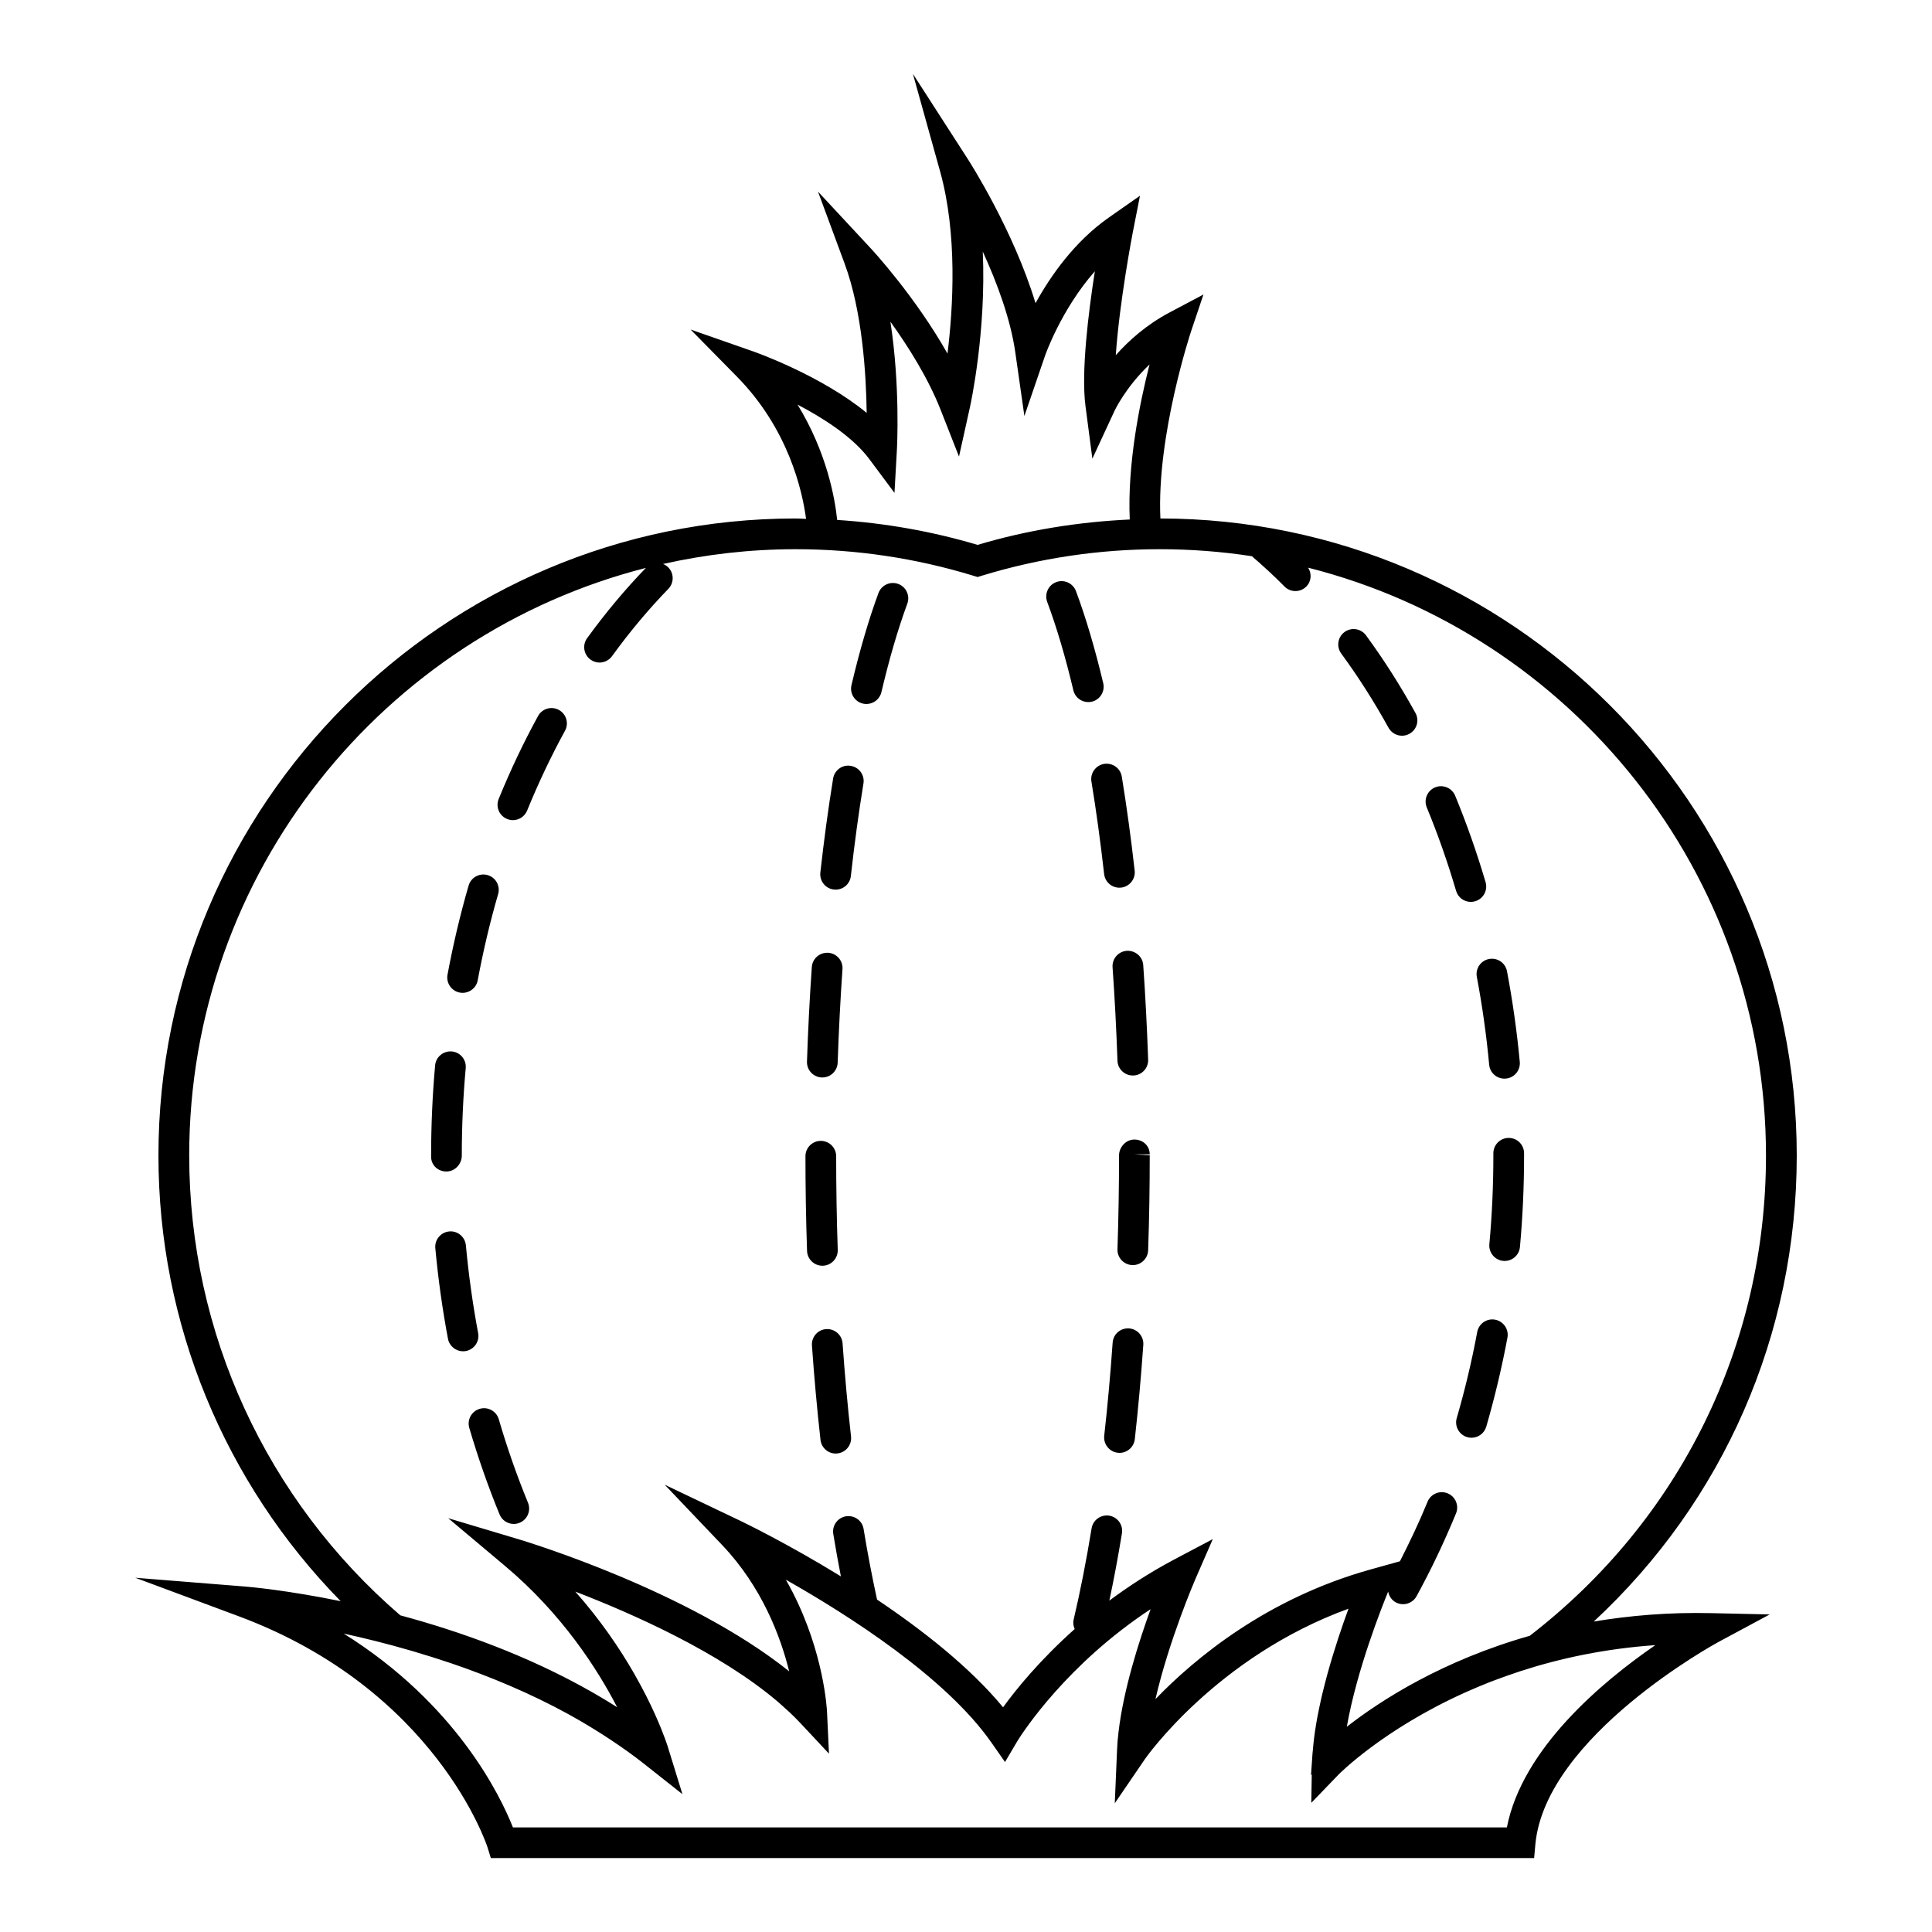 <?xml version="1.0" encoding="UTF-8"?>
<!-- Uploaded to: ICON Repo, www.svgrepo.com, Generator: ICON Repo Mixer Tools -->
<svg fill="#000000" width="800px" height="800px" version="1.1" viewBox="144 144 512 512" xmlns="http://www.w3.org/2000/svg">
 <g>
  <path d="m276.18 520.11c-0.629-2.156-2.91-3.394-5.055-2.754-2.156 0.629-3.391 2.883-2.762 5.047 2.297 7.836 4.996 15.547 8.027 22.938 0.645 1.578 2.168 2.519 3.769 2.519 0.516 0 1.039-0.102 1.543-0.309 2.082-0.855 3.074-3.238 2.223-5.316-2.93-7.121-5.535-14.555-7.746-22.125z"/>
  <path d="m540.23 493.73c-2.207-0.414-4.336 1.043-4.75 3.254-1.438 7.723-3.266 15.402-5.43 22.828-0.629 2.156 0.621 4.41 2.766 5.039 0.383 0.117 0.766 0.168 1.145 0.168 1.762 0 3.387-1.152 3.914-2.934 2.223-7.672 4.121-15.617 5.617-23.609 0.398-2.207-1.051-4.324-3.262-4.746z"/>
  <path d="m266.71 502.1c0.246 0 0.504-0.012 0.754-0.059 2.211-0.422 3.668-2.551 3.25-4.75-1.43-7.617-2.523-15.438-3.25-23.27-0.207-2.231-2.207-3.906-4.422-3.672-2.238 0.207-3.883 2.188-3.68 4.418 0.746 8.082 1.875 16.168 3.356 24.031 0.371 1.941 2.074 3.301 3.992 3.301z"/>
  <path d="m543.83 445.56c-2.254 0-4.074 1.82-4.074 4.066v0.621c0 7.856-0.352 15.754-1.062 23.477-0.195 2.242 1.457 4.223 3.688 4.43 0.125 0 0.246 0.012 0.371 0.012 2.086 0 3.859-1.594 4.047-3.699 0.73-7.969 1.094-16.117 1.094-24.219l-0.004-0.621c0-2.25-1.809-4.066-4.059-4.066z"/>
  <path d="m262.31 454.46c2.246 0 4.07-1.969 4.07-4.223 0-7.734 0.348-15.539 1.039-23.176 0.203-2.242-1.449-4.231-3.691-4.418-2.246-0.176-4.211 1.445-4.418 3.688-0.707 7.879-1.062 15.922-1.062 23.902v0.309c-0.008 2.25 1.816 3.918 4.062 3.918z"/>
  <path d="m535.38 402.91c1.438 7.598 2.539 15.422 3.266 23.254 0.195 2.117 1.969 3.688 4.055 3.688 0.125 0 0.258 0 0.383-0.02 2.242-0.207 3.879-2.195 3.672-4.43-0.754-8.086-1.898-16.164-3.387-24.016-0.414-2.203-2.519-3.656-4.762-3.238-2.207 0.418-3.652 2.547-3.227 4.762z"/>
  <path d="m265.86 407.05c0.25 0.047 0.5 0.066 0.746 0.066 1.918 0 3.637-1.367 3.996-3.332 1.441-7.738 3.254-15.426 5.406-22.832 0.629-2.16-0.613-4.418-2.777-5.043-2.156-0.621-4.418 0.621-5.043 2.777-2.227 7.664-4.102 15.617-5.594 23.617-0.402 2.207 1.059 4.336 3.266 4.746z"/>
  <path d="m529.88 380.09c0.523 1.777 2.144 2.926 3.906 2.926 0.371 0 0.766-0.055 1.145-0.172 2.168-0.637 3.394-2.898 2.766-5.055-2.312-7.84-5.019-15.547-8.062-22.918-0.855-2.074-3.25-3.066-5.316-2.211-2.074 0.855-3.066 3.238-2.211 5.316 2.934 7.102 5.543 14.543 7.773 22.113z"/>
  <path d="m278.39 361.04c0.5 0.207 1.023 0.309 1.531 0.309 1.605 0 3.129-0.961 3.773-2.539 2.984-7.32 6.359-14.434 10.031-21.145 1.082-1.969 0.359-4.445-1.613-5.523-1.977-1.078-4.445-0.363-5.523 1.613-3.824 6.977-7.332 14.375-10.434 21.98-0.848 2.082 0.148 4.457 2.234 5.305z"/>
  <path d="m511.98 336.87c0.746 1.344 2.137 2.102 3.57 2.102 0.66 0 1.34-0.16 1.961-0.508 1.98-1.094 2.684-3.566 1.594-5.531-3.984-7.215-8.383-14.137-13.098-20.559-1.32-1.82-3.879-2.207-5.688-0.883-1.809 1.328-2.207 3.879-0.887 5.688 4.508 6.148 8.727 12.773 12.547 19.691z"/>
  <path d="m362.95 496.23c-2.242 0.145-3.93 2.086-3.777 4.336 0.598 8.508 1.359 16.922 2.266 25.016 0.23 2.074 1.996 3.621 4.039 3.621 0.152 0 0.301-0.012 0.457-0.031 2.231-0.246 3.844-2.262 3.594-4.5-0.898-7.981-1.648-16.273-2.238-24.676-0.148-2.246-2.141-3.918-4.34-3.766z"/>
  <path d="m443.21 496.04c-2.273-0.145-4.191 1.527-4.348 3.777-0.59 8.434-1.34 16.738-2.231 24.676-0.246 2.231 1.367 4.254 3.594 4.5 0.156 0.02 0.316 0.031 0.465 0.031 2.047 0 3.809-1.547 4.047-3.621 0.898-8.062 1.652-16.48 2.254-25.023 0.145-2.242-1.551-4.176-3.781-4.34z"/>
  <path d="m361.94 479.43h0.141c2.246-0.082 4.004-1.969 3.93-4.203-0.277-8.125-0.418-16.473-0.418-24.809 0-2.254-1.824-4.074-4.07-4.074h-0.004c-2.246 0-4.07 1.82-4.066 4.074 0 8.422 0.145 16.867 0.422 25.074 0.074 2.203 1.883 3.938 4.066 3.938z"/>
  <path d="m444.62 445.99c-2.242 0-4.066 2.004-4.066 4.254 0 8.289-0.137 16.629-0.414 24.809-0.082 2.254 1.684 4.121 3.926 4.211h0.137c2.188 0 3.996-1.742 4.066-3.934 0.289-8.277 0.422-16.707 0.422-25.16l-4.074-0.266h4.074c0.004-2.262-1.812-3.914-4.07-3.914z"/>
  <path d="m361.79 429.54h0.137c2.188 0 3.988-1.734 4.066-3.934 0.281-8.383 0.711-16.715 1.273-24.773 0.156-2.238-1.531-4.18-3.777-4.336-2.258-0.133-4.191 1.531-4.348 3.773-0.57 8.152-1.004 16.59-1.285 25.066-0.074 2.25 1.688 4.129 3.934 4.203z"/>
  <path d="m438.84 400.32c0.57 8.031 1.004 16.363 1.301 24.773 0.07 2.195 1.879 3.926 4.066 3.926h0.137c2.254-0.07 4.016-1.961 3.926-4.211-0.297-8.5-0.73-16.934-1.301-25.055-0.156-2.242-2.106-3.898-4.348-3.777-2.242 0.152-3.938 2.109-3.781 4.344z"/>
  <path d="m365 379.74c0.152 0.02 0.301 0.023 0.453 0.023 2.047 0 3.809-1.535 4.035-3.617 0.945-8.516 2.07-16.773 3.336-24.52 0.363-2.211-1.145-4.309-3.367-4.664-2.223-0.398-4.309 1.145-4.672 3.356-1.285 7.891-2.422 16.273-3.387 24.93-0.242 2.238 1.363 4.242 3.602 4.492z"/>
  <path d="m433.24 351.12c1.281 7.769 2.402 16.012 3.367 24.516 0.238 2.082 1.996 3.613 4.035 3.613 0.156 0 0.309-0.004 0.465-0.023 2.231-0.25 3.84-2.262 3.594-4.5-0.973-8.641-2.125-17.023-3.414-24.93-0.363-2.211-2.449-3.703-4.676-3.359-2.231 0.371-3.738 2.465-3.371 4.684z"/>
  <path d="m372.68 330.46c0.316 0.074 0.629 0.105 0.941 0.105 1.844 0 3.512-1.258 3.961-3.133 2.086-8.852 4.394-16.75 6.867-23.461 0.777-2.109-0.309-4.449-2.414-5.223-2.117-0.777-4.449 0.309-5.231 2.414-2.59 7.023-4.992 15.23-7.152 24.406-0.52 2.18 0.84 4.379 3.027 4.891z"/>
  <path d="m428.45 326.93c0.441 1.879 2.106 3.133 3.953 3.133 0.316 0 0.621-0.039 0.945-0.105 2.188-0.523 3.531-2.719 3.023-4.902-2.188-9.184-4.613-17.398-7.227-24.398-0.785-2.106-3.129-3.18-5.234-2.394-2.106 0.785-3.168 3.133-2.394 5.238 2.5 6.688 4.828 14.574 6.934 23.43z"/>
  <path d="m566.36 573.73c34.352-31.883 53.797-76.016 53.797-123.49 0-93.035-75.633-168.73-168.64-168.84-1.023-21.996 8.062-49.395 8.156-49.68l3.254-9.672-9.023 4.781c-6.07 3.223-10.758 7.406-14.207 11.301 0.992-14.379 4.43-32.129 4.469-32.363l1.941-9.895-8.266 5.785c-9.113 6.383-15.457 15.504-19.418 22.691-5.805-19.211-17.352-37.273-17.938-38.184l-14.551-22.582 7.211 25.879c4.59 16.496 3.473 35.887 1.953 48.25-8.566-15.164-19.863-27.398-20.465-28.031l-13.859-14.902 7.062 19.09c4.68 12.645 5.707 29.258 5.844 39.555-12.066-9.91-29.266-16.012-30.152-16.32l-16.523-5.777 12.281 12.48c13.672 13.887 17.348 30.277 18.328 37.699-0.926-0.02-1.848-0.102-2.777-0.102-93.098 0-168.85 75.742-168.85 168.84 0 44.414 17.457 86.641 48.297 118.09-14.324-2.941-24.262-3.789-25.293-3.879l-29.141-2.332 27.406 10.203c52.324 19.48 65.809 60.809 65.934 61.223l0.887 2.863h276.48l0.332-3.688c2.715-28.648 48.039-53.324 48.5-53.57l13.598-7.309-15.438-0.344c-11.289-0.262-21.664 0.637-31.195 2.227zm-211-322.5c6.953 3.637 14.68 8.609 18.992 14.402l6.695 8.984 0.629-11.191c0.055-0.926 0.91-17.184-1.707-34.164 4.785 6.656 10.012 14.969 13.301 23.336l4.875 12.402 2.883-13.012c0.238-1.074 4.348-20.035 3.422-41.293 3.773 8.227 7.371 17.879 8.629 26.789l2.394 16.766 5.492-16.027c0.051-0.152 4.262-12.195 13.184-22.332-1.703 10.883-3.672 26.711-2.481 35.742l1.82 13.922 5.906-12.742c0.039-0.086 2.961-6.266 9.25-12.223-2.695 10.535-5.894 26.617-5.246 41.086-13.688 0.641-27.227 2.82-40.328 6.727-12.113-3.606-24.582-5.793-37.207-6.613-0.613-5.859-2.785-17.949-10.504-30.559zm-161.22 199.01c0-74.926 51.543-138.03 121.03-155.74-5.496 5.68-10.734 11.945-15.578 18.625-1.32 1.82-0.91 4.363 0.906 5.684 0.727 0.523 1.559 0.777 2.383 0.777 1.258 0 2.504-0.59 3.301-1.676 4.644-6.422 9.672-12.426 14.934-17.852 1.566-1.617 1.527-4.195-0.086-5.758-0.395-0.383-0.84-0.656-1.32-0.84 11.316-2.539 23.059-3.914 35.129-3.914 15.996 0 31.82 2.359 47.039 7.008l1.188 0.363 1.184-0.363c15.227-4.648 31.051-7.008 47.047-7.008 8.324 0 16.488 0.629 24.469 1.859 2.941 2.539 5.844 5.18 8.629 8.016 0.785 0.812 1.848 1.219 2.902 1.219 1.031 0 2.055-0.387 2.852-1.164 1.387-1.367 1.527-3.449 0.523-5.031 69.637 17.609 121.33 80.777 121.33 155.81 0 50.227-22.797 96.531-62.602 127.25-23.211 6.586-39.508 17.109-48.48 24.105 2.656-15.156 9.438-32.109 10.832-35.512 0.051-0.117 0.102-0.246 0.125-0.324 0.215 1.16 0.875 2.242 1.988 2.852 0.629 0.344 1.301 0.504 1.969 0.504 1.438 0 2.828-0.766 3.57-2.117 3.82-6.977 7.34-14.367 10.461-21.961 0.848-2.074-0.156-4.457-2.231-5.305-2.066-0.848-4.449 0.125-5.316 2.223-2.211 5.422-4.715 10.664-7.32 15.785l-7.805 2.176c-27.441 7.648-46.512 23.496-56.984 34.359 3.57-15.578 10.461-31.539 10.551-31.754l4.644-10.656-10.273 5.43c-6.387 3.387-12.066 7.094-17.148 10.871 1.211-5.656 2.324-11.621 3.344-17.84 0.352-2.223-1.145-4.309-3.367-4.676-2.242-0.344-4.309 1.145-4.676 3.367-1.406 8.621-3.012 16.758-4.762 24.199-0.207 0.875-0.051 1.715 0.277 2.481-9.16 8.168-15.508 15.93-18.973 20.742-8.73-10.57-21.312-20.441-33.398-28.547-1.285-5.906-2.492-12.121-3.566-18.715-0.359-2.207-2.422-3.707-4.676-3.356-2.215 0.363-3.719 2.457-3.359 4.684 0.629 3.848 1.309 7.586 2.016 11.234-14.137-8.699-25.762-14.297-26.766-14.781l-19.926-9.508 15.219 15.98c10.59 11.129 15.508 24.336 17.77 33.477-26.633-21.332-69.484-34.328-71.512-34.945l-18.844-5.637 15.059 12.656c15.07 12.664 24.434 27.227 29.711 37.434-1.828-1.168-3.68-2.273-5.543-3.356-0.383-0.227-0.77-0.441-1.16-0.672-17.012-9.703-35.137-16.117-50.766-20.32-35.559-30.633-55.941-74.973-55.941-121.85zm349.2 178.04h-263.41c-3.289-8.324-15.008-32.719-44.848-51.363 5.426 1.18 11.441 2.664 17.77 4.508 0.312 0.102 0.629 0.188 0.941 0.277 3.168 0.938 6.414 1.949 9.715 3.066 0.02 0.012 0.035 0.012 0.059 0.02 10.184 3.473 20.824 7.879 31.039 13.473 0.25 0.137 0.488 0.289 0.742 0.422 2.848 1.578 5.648 3.266 8.41 5.027 0.684 0.453 1.375 0.887 2.051 1.34 2.996 1.988 5.941 4.066 8.762 6.297l10.281 8.125-3.863-12.516c-0.02-0.07-0.059-0.207-0.133-0.414-0.473-1.438-2.168-6.289-5.535-12.969-0.852-1.684-1.832-3.512-2.906-5.41-0.141-0.246-0.262-0.473-0.406-0.73-3.75-6.516-8.832-14.062-15.547-21.637 15.547 5.984 38.309 16.148 53.617 29.137 0.672 0.57 1.293 1.152 1.934 1.734 0.402 0.363 0.832 0.719 1.223 1.094 1.012 0.961 1.984 1.93 2.906 2.91l7.547 8.07-0.516-11.047c-0.039-0.836-0.836-15.586-9.152-31.809-0.555-1.082-1.145-2.168-1.77-3.254 16.703 9.465 42.371 25.852 54.469 43.141l3.621 5.184 3.219-5.453c0.012-0.02 0.07-0.125 0.176-0.297 1.559-2.469 13.125-20.223 35.188-34.762-3.211 8.848-7.215 21.492-8.504 32.57-0.195 1.582-0.324 3.141-0.383 4.644l-0.609 14.227 7.496-10.984 0.527-0.777c0.207-0.289 18.953-27.09 53.914-39.801-1.691 4.613-3.797 10.809-5.617 17.426-0.039 0.145-0.09 0.309-0.125 0.465-0.395 1.438-0.746 2.891-1.113 4.348-0.082 0.332-0.145 0.66-0.238 0.984-0.316 1.367-0.598 2.727-0.875 4.098-0.09 0.434-0.176 0.867-0.258 1.289-0.246 1.289-0.453 2.559-0.641 3.828-0.07 0.516-0.137 1.012-0.207 1.508-0.156 1.211-0.277 2.383-0.371 3.551-0.02 0.258-0.07 0.516-0.082 0.766l-0.402 5.75 0.195-0.051-0.125 7.488 7.184-7.453c0.195-0.207 11.789-11.957 33.457-21.734 0.227-0.102 0.434-0.195 0.648-0.289 2.004-0.898 4.102-1.773 6.266-2.621 0.309-0.117 0.621-0.238 0.938-0.352 1.988-0.754 4.055-1.484 6.184-2.195 0.316-0.102 0.621-0.215 0.938-0.316 10.324-3.336 22.199-5.906 35.562-6.836-14.121 9.715-35.258 27.398-39.344 48.305z"/>
 </g>
</svg>